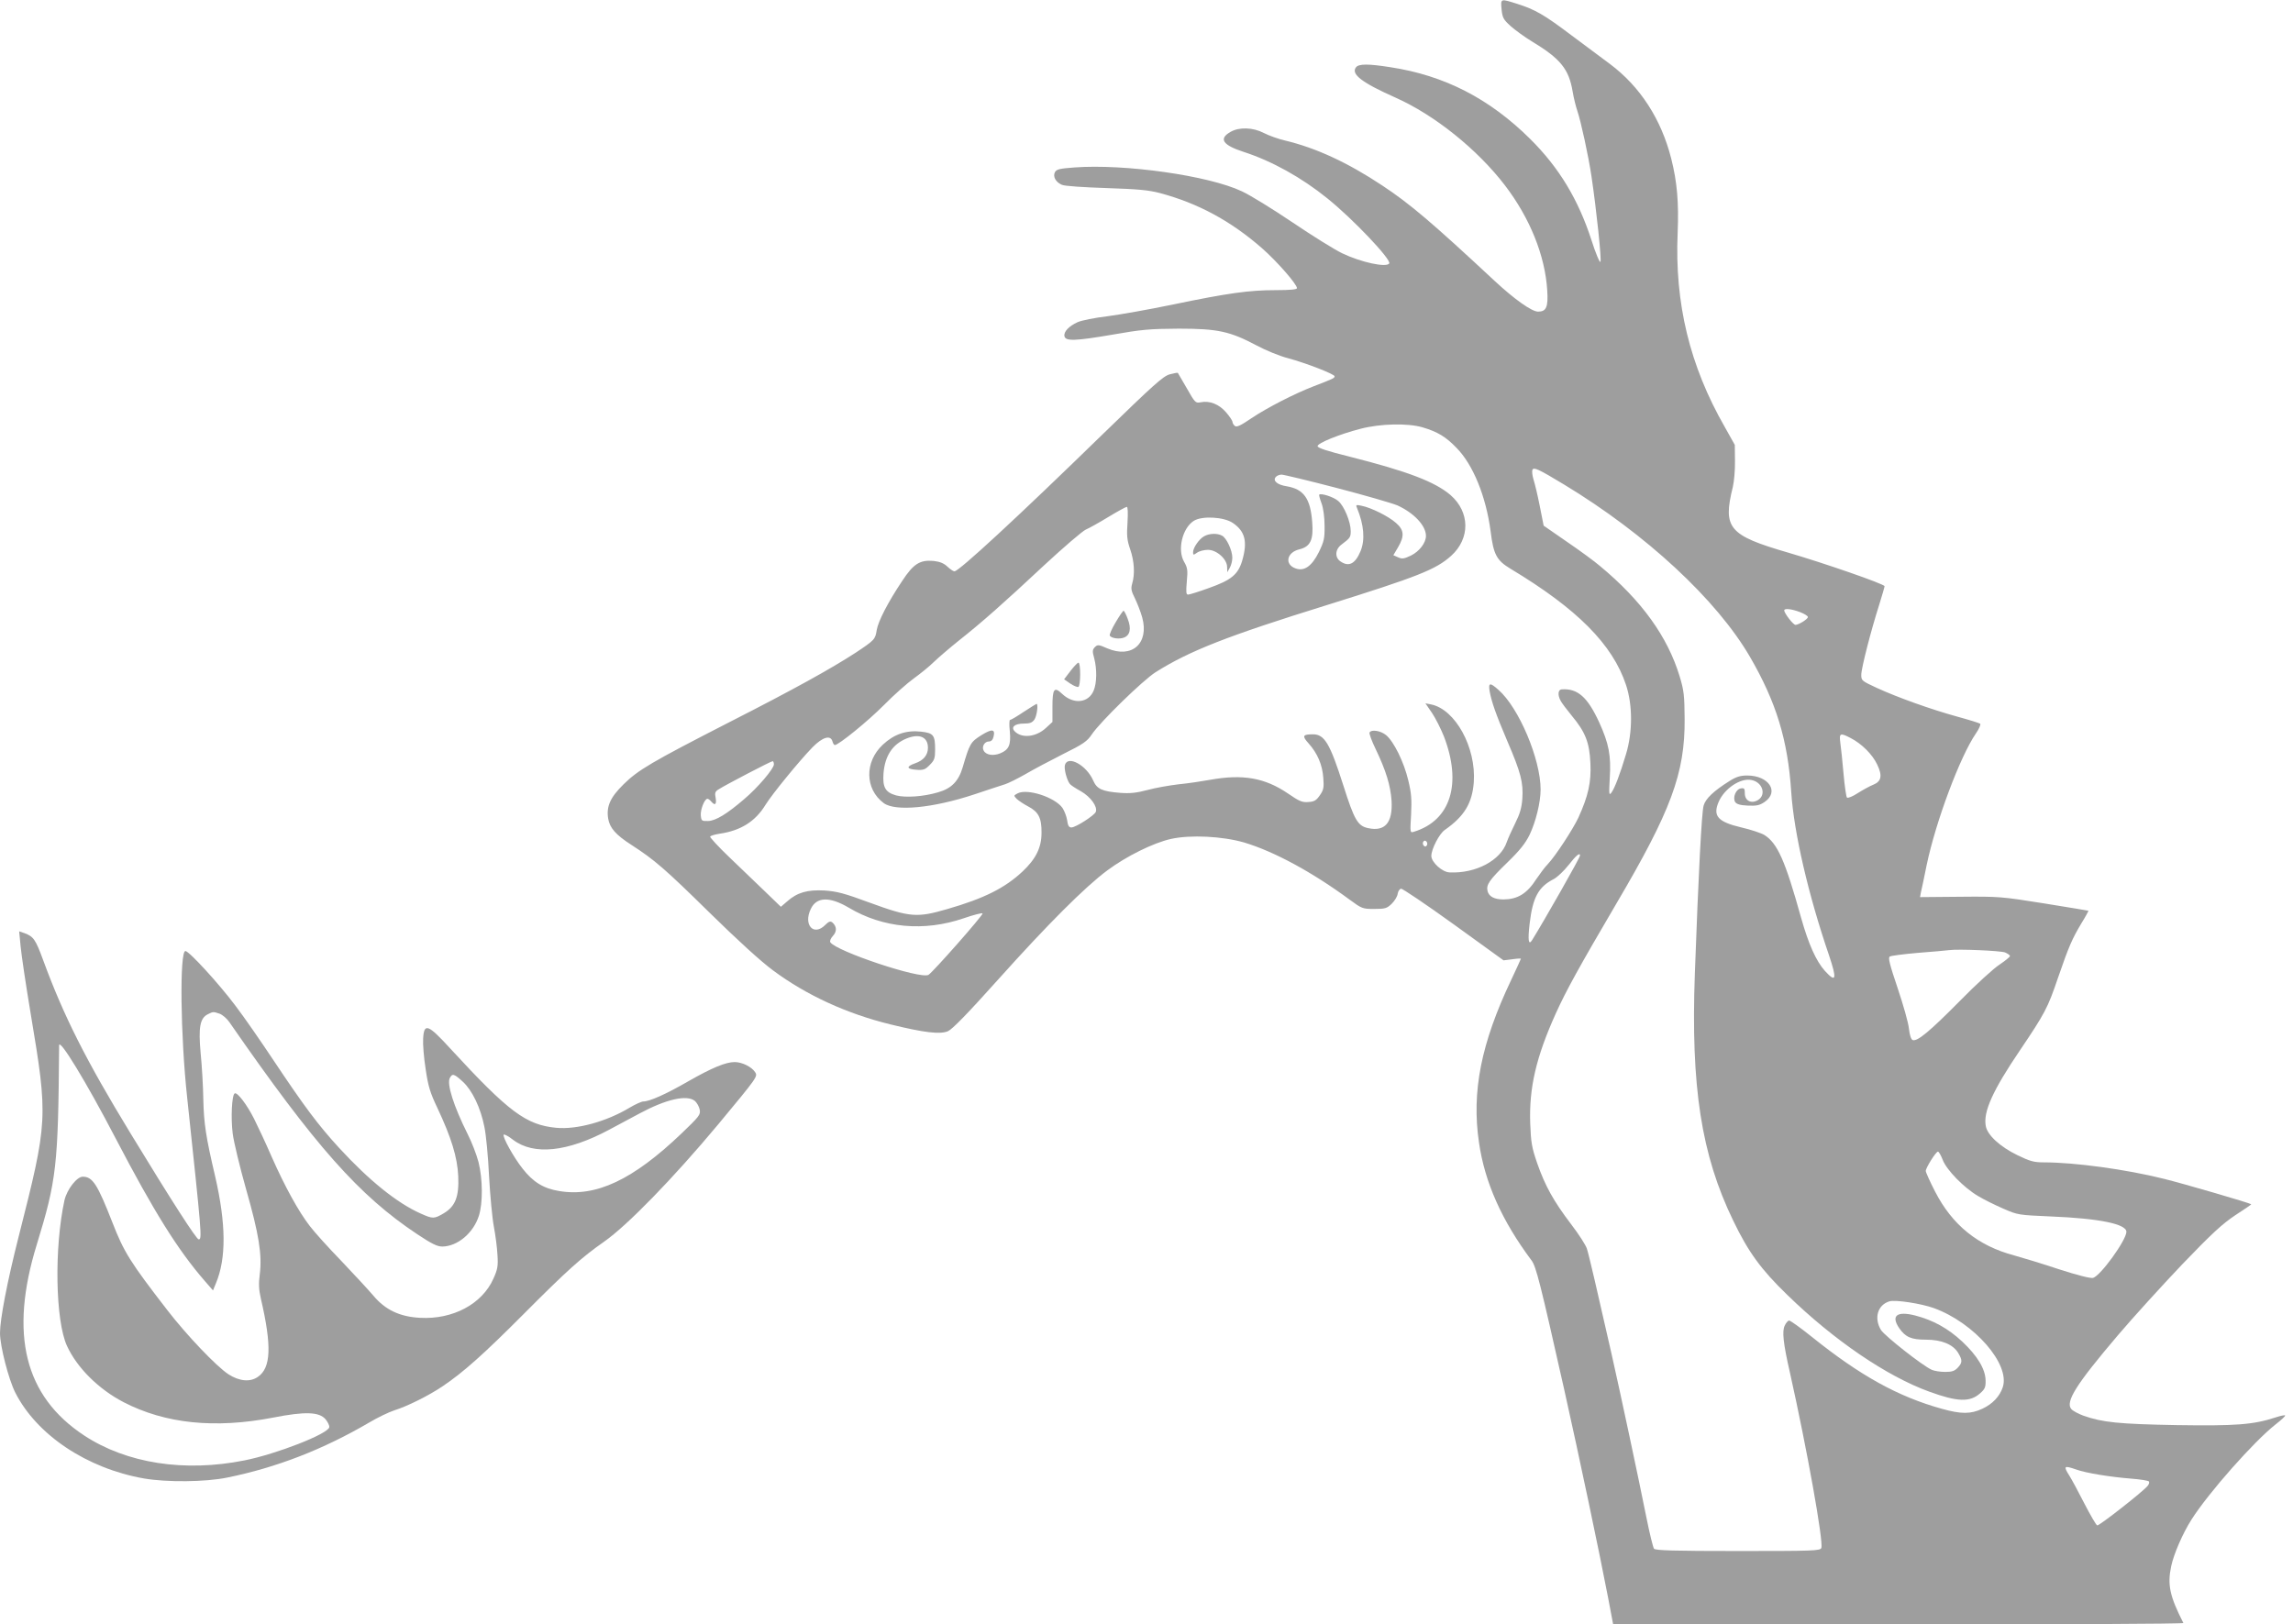 <?xml version="1.0" standalone="no"?>
<!DOCTYPE svg PUBLIC "-//W3C//DTD SVG 20010904//EN"
 "http://www.w3.org/TR/2001/REC-SVG-20010904/DTD/svg10.dtd">
<svg version="1.0" xmlns="http://www.w3.org/2000/svg"
 width="1280pt" height="907pt" viewBox="0 0 1280 907"
 preserveAspectRatio="xMidYMid meet">
<g transform="translate(0,907) scale(0.1,-0.1)"
fill="#9e9e9e" stroke="none">
<path d="M8382 9018 c5 -47 10 -57 51 -94 25 -22 78 -61 118 -85 159 -96 207
-154 228 -281 6 -36 18 -84 26 -107 20 -59 62 -251 79 -366 28 -189 57 -465
50 -477 -4 -6 -27 48 -50 121 -74 228 -181 405 -342 565 -228 226 -479 355
-782 401 -121 19 -174 19 -190 0 -31 -38 31 -86 220 -170 218 -97 457 -289
611 -490 139 -182 224 -392 236 -586 6 -93 -5 -119 -51 -119 -35 0 -131 68
-242 171 -351 327 -473 431 -629 534 -193 128 -369 209 -540 250 -39 9 -92 28
-119 42 -61 32 -139 35 -188 6 -66 -38 -43 -73 74 -111 158 -51 325 -144 468
-260 142 -114 358 -342 345 -363 -16 -24 -157 6 -263 57 -40 19 -164 96 -275
171 -111 75 -239 154 -285 175 -186 88 -655 154 -935 133 -81 -6 -99 -10 -108
-26 -13 -25 4 -56 39 -71 15 -7 123 -14 247 -18 178 -6 235 -11 300 -28 213
-57 395 -155 571 -309 82 -72 194 -200 194 -222 0 -7 -36 -11 -118 -11 -148 0
-265 -16 -573 -80 -134 -28 -300 -57 -368 -66 -69 -8 -144 -23 -166 -33 -48
-22 -78 -53 -73 -78 5 -29 60 -27 265 8 165 29 210 33 373 34 218 0 286 -15
435 -94 50 -27 128 -59 175 -71 103 -28 260 -89 260 -101 0 -10 -8 -14 -115
-55 -109 -42 -261 -120 -349 -179 -60 -41 -83 -52 -93 -43 -7 6 -13 16 -13 22
0 7 -16 31 -36 54 -39 45 -91 66 -141 56 -29 -6 -32 -3 -78 78 -26 45 -49 84
-50 86 -2 2 -22 -2 -45 -8 -37 -10 -90 -58 -374 -334 -476 -464 -803 -766
-828 -766 -7 0 -24 12 -39 26 -20 19 -42 28 -77 32 -77 7 -113 -16 -176 -112
-79 -118 -134 -225 -142 -274 -8 -52 -12 -56 -117 -126 -137 -89 -342 -203
-707 -389 -435 -223 -508 -266 -590 -347 -74 -73 -96 -123 -85 -191 9 -52 42
-90 129 -146 130 -84 189 -135 437 -379 156 -153 285 -271 354 -322 187 -139
412 -242 657 -302 188 -46 275 -56 319 -38 25 11 108 96 281 289 277 309 485
517 609 609 106 79 257 154 356 176 109 24 287 15 408 -20 167 -50 380 -165
590 -320 67 -49 71 -51 136 -51 61 0 71 3 98 29 16 16 31 40 33 55 2 14 10 27
19 29 8 1 140 -88 294 -199 l278 -201 49 6 c26 4 48 5 48 3 0 -2 -25 -56 -55
-120 -167 -352 -221 -622 -179 -906 32 -223 128 -437 293 -658 26 -34 49 -127
182 -718 85 -380 199 -921 246 -1167 l28 -148 1593 0 c877 0 1592 3 1590 8
-76 150 -90 213 -68 317 14 67 64 183 113 260 95 150 351 439 470 532 32 25
56 47 53 50 -2 3 -26 -2 -53 -11 -125 -41 -224 -48 -553 -43 -323 6 -414 15
-521 53 -27 10 -57 26 -66 36 -36 40 27 139 259 412 84 99 246 277 359 396
167 174 224 226 297 275 50 32 90 60 89 61 -7 7 -381 116 -487 142 -212 53
-498 92 -671 92 -55 0 -77 6 -147 40 -97 47 -168 112 -177 163 -15 79 39 199
191 423 139 206 155 236 212 404 61 177 79 218 131 305 23 37 40 69 39 70 -2
1 -113 19 -248 41 -238 38 -252 39 -469 37 l-223 -2 5 27 c4 15 18 83 32 152
51 244 187 607 275 735 18 26 28 50 24 54 -5 4 -63 22 -129 40 -145 40 -330
106 -448 160 -84 39 -87 41 -87 73 0 37 54 247 100 391 16 52 30 99 30 104 0
12 -341 130 -540 188 -330 96 -364 136 -307 366 7 30 13 95 12 145 l-1 90 -56
100 c-196 342 -280 691 -263 1084 7 169 -3 285 -36 415 -56 220 -173 401 -341
527 -40 30 -137 102 -216 161 -154 116 -201 143 -304 176 -93 29 -91 30 -86
-31z m-441 -2334 c84 -25 129 -52 189 -114 93 -94 165 -271 191 -467 16 -130
34 -162 110 -208 373 -224 571 -423 646 -650 37 -112 37 -262 0 -385 -34 -114
-64 -192 -82 -216 -13 -17 -14 -9 -9 81 8 127 -5 193 -59 312 -65 141 -120
190 -209 184 -21 -1 -24 -32 -6 -64 6 -12 34 -49 61 -82 77 -92 100 -151 105
-267 5 -106 -12 -182 -67 -303 -31 -66 -127 -213 -171 -260 -16 -16 -44 -54
-63 -82 -53 -83 -105 -114 -184 -115 -51 0 -81 16 -89 46 -9 36 9 62 111 161
69 67 100 106 124 155 34 72 61 180 61 252 0 169 -121 456 -235 556 -47 42
-57 41 -50 -5 11 -62 35 -130 100 -283 75 -174 89 -230 83 -320 -4 -52 -14
-85 -40 -137 -19 -38 -40 -85 -47 -105 -34 -102 -173 -176 -319 -169 -41 1
-102 57 -102 92 0 38 45 125 75 145 109 76 153 149 162 266 14 194 -103 408
-239 435 l-31 6 37 -54 c20 -30 49 -88 66 -130 102 -265 38 -470 -167 -533
-22 -7 -22 -7 -16 96 4 84 2 119 -16 192 -24 101 -80 215 -123 251 -30 25 -82
34 -93 15 -3 -5 12 -47 34 -92 58 -121 83 -203 89 -289 7 -122 -36 -173 -130
-153 -59 12 -78 46 -139 238 -75 235 -105 286 -170 286 -58 0 -62 -9 -23 -52
48 -54 76 -118 81 -192 4 -52 2 -66 -19 -96 -20 -29 -31 -36 -64 -38 -35 -3
-51 4 -115 48 -128 87 -251 109 -434 76 -44 -8 -123 -20 -175 -25 -52 -6 -131
-20 -175 -32 -60 -16 -97 -20 -150 -16 -103 8 -132 21 -153 70 -37 84 -140
141 -157 87 -7 -21 10 -85 27 -107 5 -7 33 -25 62 -41 54 -31 94 -86 83 -115
-8 -20 -112 -87 -136 -87 -14 0 -20 10 -24 40 -3 21 -15 52 -26 69 -43 60
-197 110 -251 81 -22 -12 -22 -12 -4 -31 11 -10 39 -29 64 -42 57 -30 75 -64
74 -147 0 -82 -31 -145 -105 -215 -99 -93 -214 -151 -422 -211 -168 -49 -208
-46 -432 36 -143 53 -183 63 -253 68 -95 5 -152 -11 -208 -61 l-35 -30 -87 84
c-48 46 -138 133 -200 192 -62 59 -110 112 -108 116 3 5 27 12 53 16 118 17
200 69 256 161 37 60 189 246 263 322 56 57 101 70 111 32 3 -11 9 -20 13 -20
21 0 186 134 275 224 55 56 130 122 166 148 36 26 87 67 112 92 25 24 88 78
139 119 129 102 249 208 479 423 108 100 212 189 230 197 19 8 76 40 127 71
51 31 97 56 102 56 6 0 7 -34 4 -87 -5 -74 -3 -98 15 -150 23 -67 27 -138 11
-192 -8 -28 -5 -41 15 -81 13 -27 32 -75 41 -107 40 -145 -57 -232 -195 -173
-48 21 -53 22 -69 7 -14 -15 -15 -23 -4 -62 16 -61 15 -138 -3 -181 -29 -70
-113 -78 -176 -18 -44 42 -54 29 -54 -70 l0 -87 -37 -34 c-54 -50 -133 -59
-173 -19 -24 24 -1 44 51 44 33 0 46 5 58 22 14 19 23 88 12 88 -1 0 -34 -20
-72 -45 -37 -25 -71 -45 -76 -45 -4 0 -5 -28 -1 -63 7 -76 -5 -103 -53 -123
-39 -16 -80 -10 -93 15 -12 22 5 51 29 51 13 0 22 9 26 26 11 44 -8 46 -68 9
-60 -38 -65 -46 -104 -179 -23 -78 -63 -119 -138 -140 -80 -24 -182 -31 -234
-17 -60 17 -76 45 -70 124 8 97 50 161 127 193 72 30 121 10 121 -51 0 -41
-25 -71 -72 -87 -51 -18 -48 -32 7 -36 39 -3 50 1 75 27 26 26 30 37 30 86 0
81 -9 92 -79 100 -82 9 -150 -14 -213 -73 -103 -96 -100 -248 5 -326 65 -48
275 -28 507 49 74 25 151 50 170 56 19 6 71 32 115 57 44 26 139 76 210 112
113 56 134 71 160 110 48 71 285 302 356 347 189 119 400 202 954 374 512 160
610 199 695 275 108 97 106 245 -3 340 -87 74 -238 132 -562 214 -125 31 -180
49 -180 59 0 17 120 66 240 97 111 29 264 32 346 8z m791 -320 c456 -276 851
-642 1037 -962 146 -252 211 -463 230 -754 15 -227 95 -573 211 -912 45 -134
40 -156 -23 -87 -49 55 -91 148 -133 297 -89 320 -132 416 -205 462 -19 11
-76 30 -128 42 -132 31 -161 64 -127 143 32 74 121 134 182 122 62 -11 85 -81
39 -111 -37 -24 -75 -6 -75 36 0 27 -3 31 -22 28 -28 -4 -47 -51 -32 -76 8
-12 28 -18 70 -20 49 -2 66 1 94 20 84 57 24 148 -97 148 -38 0 -61 -7 -99
-31 -89 -56 -133 -98 -144 -137 -11 -36 -29 -385 -49 -938 -23 -632 36 -1012
214 -1379 84 -175 156 -274 302 -415 260 -253 555 -454 792 -540 159 -58 228
-60 285 -9 26 23 31 34 30 71 -1 64 -46 138 -130 217 -79 74 -163 120 -263
146 -102 26 -137 -1 -89 -71 35 -50 67 -64 149 -64 87 0 151 -26 180 -74 24
-40 24 -55 -3 -83 -17 -18 -32 -23 -69 -23 -27 0 -61 5 -76 12 -50 22 -261
188 -283 222 -40 66 -19 140 47 160 33 10 177 -12 249 -38 225 -82 426 -313
384 -441 -17 -52 -58 -95 -115 -121 -64 -30 -118 -30 -225 0 -245 68 -456 185
-725 401 -65 52 -123 94 -129 92 -6 -2 -17 -14 -23 -28 -16 -31 -9 -98 29
-264 95 -425 188 -944 175 -978 -6 -16 -47 -17 -465 -17 -356 0 -462 3 -469
13 -5 6 -25 86 -43 177 -41 206 -147 703 -195 915 -79 348 -126 552 -137 584
-6 19 -45 80 -88 136 -98 129 -145 214 -189 340 -30 87 -35 115 -39 222 -7
200 33 371 143 615 58 128 129 257 338 613 305 518 383 727 381 1030 -1 133
-4 160 -28 239 -67 221 -212 423 -445 616 -29 25 -112 86 -184 135 l-130 90
-22 111 c-12 61 -28 127 -35 148 -6 20 -9 44 -6 52 7 18 34 5 178 -82z m-1272
-18 c157 -41 310 -85 341 -98 92 -42 159 -113 159 -170 0 -39 -37 -87 -84
-110 -38 -18 -49 -20 -71 -10 l-27 12 26 44 c37 63 34 97 -11 136 -41 37 -140
86 -192 96 -31 7 -34 5 -26 -12 39 -94 46 -178 20 -241 -30 -72 -66 -90 -113
-57 -32 22 -29 67 6 93 49 37 52 41 52 76 0 51 -37 141 -70 168 -25 22 -96 45
-106 35 -2 -2 4 -24 13 -48 10 -26 17 -78 17 -125 1 -72 -3 -88 -32 -148 -39
-78 -81 -108 -129 -91 -64 22 -51 90 21 107 61 15 79 53 71 152 -10 132 -47
184 -143 200 -52 8 -78 31 -61 51 6 8 21 14 33 14 11 0 149 -33 306 -74z
m-578 -196 c69 -47 83 -105 52 -211 -23 -77 -61 -108 -185 -152 -57 -21 -110
-37 -117 -37 -11 0 -12 15 -7 73 6 64 4 77 -15 110 -39 67 -10 188 54 229 46
29 169 22 218 -12z m3167 -498 c23 -9 43 -21 43 -27 1 -11 -50 -43 -69 -44
-12 -1 -63 65 -63 81 0 13 42 8 89 -10z m282 -703 c61 -31 122 -92 148 -148
30 -62 23 -94 -21 -112 -18 -7 -57 -28 -87 -47 -29 -19 -56 -30 -61 -25 -4 4
-13 64 -19 133 -6 69 -14 146 -18 173 -7 54 -1 57 58 26z m-6011 -147 c0 -24
-91 -131 -166 -194 -95 -82 -159 -121 -201 -122 -36 -1 -38 1 -41 31 -3 32 21
93 37 93 5 0 14 -7 21 -15 21 -25 31 -17 25 19 -6 29 -3 37 17 49 35 23 292
157 301 157 4 0 7 -8 7 -18z m3645 -452 c-5 -8 -11 -8 -17 -2 -6 6 -7 16 -3
22 5 8 11 8 17 2 6 -6 7 -16 3 -22z m855 -57 c0 -12 -198 -360 -268 -473 -20
-31 -24 2 -13 95 17 144 49 203 133 246 20 10 58 46 84 79 43 55 64 72 64 53z
m-4082 -291 c191 -114 421 -135 642 -59 55 19 102 31 105 27 5 -8 -278 -329
-302 -343 -44 -26 -516 132 -548 182 -4 7 2 22 15 36 23 25 21 53 -4 75 -11 8
-20 5 -40 -15 -64 -64 -123 1 -80 90 32 68 105 70 212 7z m6455 -250 c15 -7
27 -15 27 -20 0 -5 -26 -26 -57 -47 -32 -20 -133 -112 -224 -205 -167 -169
-237 -227 -262 -217 -9 3 -17 28 -21 64 -3 32 -32 134 -63 226 -45 133 -54
170 -44 176 7 5 79 14 160 21 80 6 157 13 171 15 53 7 286 -3 313 -13z m-348
-1159 c22 -56 117 -154 197 -201 31 -19 94 -50 140 -70 82 -36 85 -36 266 -44
271 -11 422 -42 422 -86 -1 -47 -144 -245 -186 -257 -13 -4 -88 15 -190 48
-93 31 -205 65 -249 77 -204 54 -347 170 -443 357 -29 56 -52 108 -52 115 0
18 57 108 68 108 5 0 17 -21 27 -47z m745 -1728 c55 -20 193 -42 308 -51 51
-4 95 -11 98 -16 3 -5 0 -16 -8 -25 -25 -31 -271 -224 -281 -220 -6 2 -38 57
-72 123 -33 65 -71 135 -83 154 -35 55 -31 59 38 35z"/>
<path d="M6227 5594 c-21 -35 -35 -68 -32 -73 9 -15 53 -21 79 -11 35 13 42
51 21 105 -9 25 -20 45 -23 45 -4 -1 -24 -30 -45 -66z"/>
<path d="M5975 5323 l-35 -46 35 -24 c19 -13 40 -21 45 -18 13 8 13 135 0 135
-5 0 -25 -21 -45 -47z"/>
<path d="M6722 6076 c-28 -15 -62 -64 -62 -89 0 -17 2 -17 22 -3 12 9 40 16
61 16 49 0 107 -52 107 -96 l1 -29 14 25 c8 14 14 39 14 55 1 40 -32 111 -57
124 -27 15 -72 13 -100 -3z"/>
<path d="M115 3787 c4 -45 29 -214 56 -375 98 -587 97 -600 -67 -1247 -64
-252 -104 -461 -104 -538 0 -73 48 -258 85 -332 120 -237 400 -424 719 -480
128 -22 343 -20 464 5 276 56 536 157 794 308 45 27 108 57 138 67 74 23 194
83 271 135 116 78 231 181 454 405 239 240 321 314 447 402 129 90 386 354
637 655 220 265 222 268 206 292 -20 30 -73 56 -114 56 -50 0 -127 -32 -260
-108 -123 -71 -215 -112 -250 -112 -10 0 -45 -16 -77 -35 -128 -77 -294 -123
-409 -112 -168 16 -265 88 -589 440 -128 140 -149 147 -154 57 -2 -30 4 -106
14 -169 14 -96 25 -132 66 -218 77 -164 111 -273 116 -380 5 -115 -16 -169
-82 -208 -53 -31 -60 -31 -127 -1 -133 59 -290 186 -458 369 -117 128 -192
229 -361 482 -73 110 -170 250 -216 310 -92 123 -259 305 -279 305 -33 0 -28
-472 10 -820 81 -764 84 -790 64 -790 -13 1 -148 210 -381 593 -248 407 -373
655 -487 966 -43 117 -54 132 -105 151 l-29 10 8 -83z m1111 -377 c16 -6 41
-27 55 -48 480 -693 724 -968 1048 -1183 81 -54 112 -69 140 -69 85 1 173 75
204 171 23 71 22 206 -2 301 -11 42 -38 112 -61 157 -77 154 -117 279 -99 312
14 27 24 24 73 -21 52 -48 99 -145 120 -252 9 -42 21 -165 26 -275 6 -109 18
-236 27 -283 9 -47 18 -117 20 -157 4 -62 1 -80 -23 -133 -63 -141 -226 -228
-409 -218 -113 6 -194 44 -261 124 -27 32 -108 119 -179 194 -72 74 -151 162
-176 195 -62 80 -139 220 -212 385 -32 74 -77 170 -98 212 -40 80 -95 152
-109 143 -16 -10 -22 -137 -11 -224 6 -48 40 -188 75 -312 71 -249 90 -364 76
-475 -7 -52 -5 -85 6 -134 62 -266 57 -388 -17 -438 -43 -30 -104 -24 -164 15
-66 43 -234 219 -341 358 -208 269 -242 324 -306 488 -84 215 -111 257 -166
257 -33 0 -88 -71 -102 -131 -58 -266 -51 -673 14 -814 56 -122 177 -242 316
-314 232 -120 509 -149 835 -86 179 35 256 32 292 -9 13 -16 23 -36 21 -45 -7
-37 -293 -149 -473 -185 -335 -67 -658 -17 -895 139 -333 219 -419 565 -265
1065 111 362 120 440 125 1113 0 44 151 -203 315 -518 215 -412 348 -624 497
-796 l47 -54 16 39 c59 140 57 333 -4 598 -52 221 -63 296 -66 428 -1 74 -8
191 -15 260 -13 143 -4 195 40 217 30 15 30 15 66 3z m2653 -487 c11 -10 24
-32 27 -49 5 -28 -2 -37 -101 -132 -272 -260 -478 -357 -684 -322 -87 14 -145
50 -203 124 -51 64 -116 182 -106 191 3 3 27 -9 52 -29 116 -88 304 -68 536
56 52 28 129 69 170 91 149 80 264 106 309 70z"/>
</g>
</svg>
